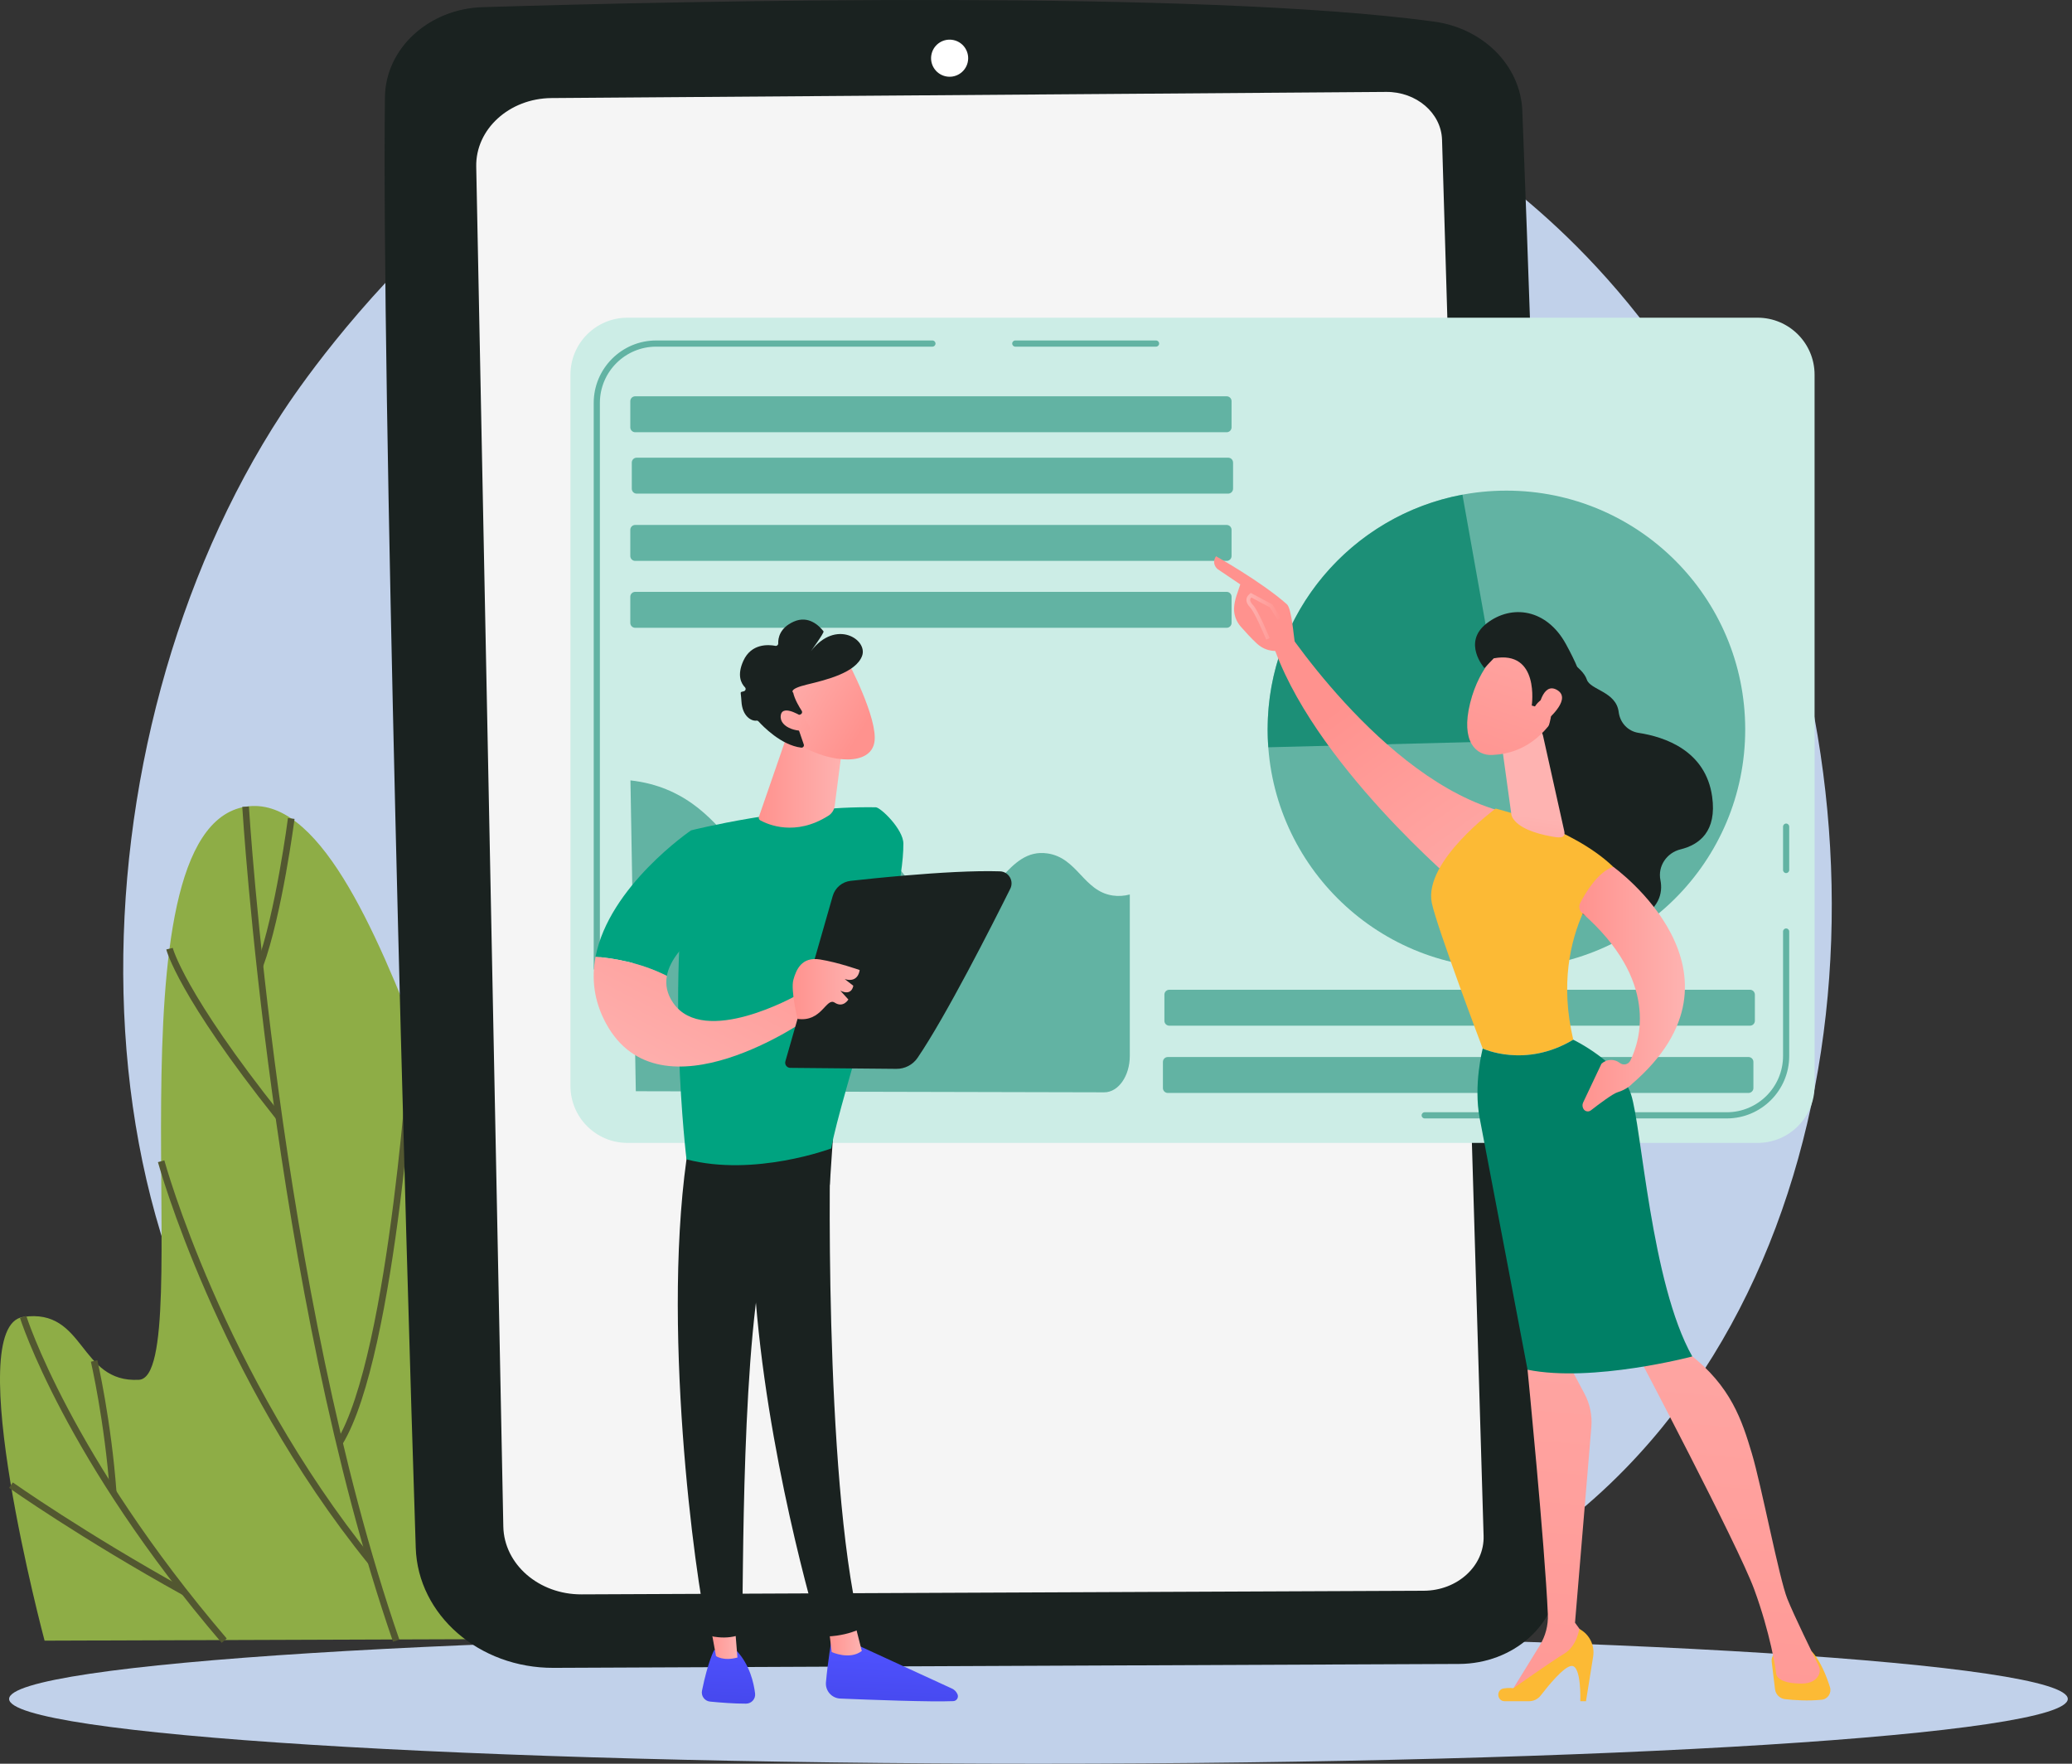 <svg xmlns="http://www.w3.org/2000/svg" width="235" height="200" viewBox="0 0 235 200" fill="none"><rect x="0" y="0" width="235" height="200" fill="#333333" stroke="none"/><path d="M234.522 192.653C234.522 196.711 182.257 200 117.778 200C53.304 200 1.034 196.711 1.034 192.653C1.034 188.596 53.304 185.309 117.778 185.309C182.257 185.31 234.522 188.596 234.522 192.653Z" fill="#C1D1EA"></path><path d="M184.441 166.441C179.397 171.64 174.884 174.696 171.428 177.003C137.728 199.505 99.205 193.019 87.295 190.803C68.079 187.226 51.858 184.703 37.922 172.112C6.254 143.501 7.794 83.817 31.992 46.845C34.861 42.461 59.023 6.646 97.629 1.599C98.574 1.476 99.278 1.405 99.895 1.34C105.867 0.708 142.877 -2.63 173.054 22.653C177.374 26.272 184.325 32.8 190.772 42.756C214.343 79.16 214.418 135.541 184.441 166.441Z" fill="#C1D1EA"></path><path d="M5.057 186.046C5.057 186.046 -4.468 150.381 2.626 149.335C9.72 148.288 8.912 156.846 15.763 156.463C22.614 156.079 11.582 94.071 27.856 91.475C44.129 88.879 53.857 150.791 62.018 144.488C70.178 138.184 87.49 103.921 89.869 185.751L5.057 186.046Z" fill="#8EAD46"></path><path d="M27.855 91.475C27.855 91.475 31.183 146.337 44.934 186.045" stroke="#525730" stroke-width="0.753" stroke-miterlimit="10"></path><path d="M33.034 92.812C33.034 92.812 31.624 103.644 29.475 109.499" stroke="#525730" stroke-width="0.753" stroke-miterlimit="10"></path><path d="M19.226 107.576C19.226 107.576 20.47 112.672 31.631 126.686" stroke="#525730" stroke-width="0.753" stroke-miterlimit="10"></path><path d="M46.905 116.593C46.905 116.593 44.656 153.585 38.497 163.608" stroke="#525730" stroke-width="0.753" stroke-miterlimit="10"></path><path d="M2.625 149.335C2.625 149.335 7.636 165.238 25.428 186.046" stroke="#525730" stroke-width="0.753" stroke-miterlimit="10"></path><path d="M18.276 131.683C18.276 131.683 24.908 155.902 42.083 177.117" stroke="#525730" stroke-width="0.753" stroke-miterlimit="10"></path><path d="M10.675 154.328C10.675 154.328 12.237 161.081 12.837 169.218" stroke="#525730" stroke-width="0.753" stroke-miterlimit="10"></path><path d="M1.236 168.41C1.236 168.41 9.374 174.154 20.928 180.551" stroke="#525730" stroke-width="0.753" stroke-miterlimit="10"></path><path d="M165.488 188.687L62.787 189.129C54.338 189.165 47.403 183.133 47.153 175.529C46.04 141.756 43.27 43.177 43.658 11.021C43.725 5.495 48.617 0.997 54.752 0.811C78.608 0.088 135.976 -1.165 162.628 2.446C168.241 3.207 172.454 7.452 172.657 12.56C173.784 40.856 177.432 146.528 176.768 178.669C176.654 184.213 171.645 188.66 165.488 188.687Z" fill="#1A2220"></path><path d="M161.479 180.386L65.954 180.797C61.125 180.818 57.176 177.393 57.085 173.107L54.013 18.907C53.923 14.657 57.76 11.157 62.547 11.12L157.217 10.423C160.64 10.397 163.456 12.807 163.552 15.845L168.265 174.159C168.373 177.557 165.308 180.37 161.479 180.386Z" fill="#F5F5F5"></path><path d="M109.751 7.083C110.018 5.952 109.318 4.819 108.187 4.552C107.056 4.285 105.923 4.985 105.656 6.116C105.389 7.246 106.089 8.38 107.22 8.647C108.351 8.914 109.484 8.213 109.751 7.083Z" fill="white"></path><path d="M174.19 121.794C188.555 121.794 200.2 110.149 200.2 95.784C200.2 81.419 188.555 69.774 174.19 69.774C159.825 69.774 148.18 81.419 148.18 95.784C148.18 110.149 159.825 121.794 174.19 121.794Z" fill="white"></path><path d="M199.338 129.602H71.163C67.592 129.602 64.698 126.707 64.698 123.136V42.491C64.698 38.92 67.592 36.026 71.163 36.026H199.338C202.909 36.026 205.804 38.92 205.804 42.491V123.136C205.804 126.707 202.909 129.602 199.338 129.602Z" fill="#CCEDE6"></path><path opacity="0.52" d="M67.687 110.153C67.493 110.153 67.337 109.996 67.337 109.803V45.691C67.337 41.786 70.514 38.609 74.419 38.609H105.753C105.946 38.609 106.103 38.766 106.103 38.959C106.103 39.152 105.946 39.309 105.753 39.309H74.419C70.9 39.309 68.037 42.172 68.037 45.691V109.803C68.037 109.996 67.88 110.153 67.687 110.153Z" fill="#008066"></path><path opacity="0.52" d="M195.845 126.826H161.585C161.392 126.826 161.235 126.67 161.235 126.476C161.235 126.283 161.391 126.126 161.585 126.126H195.845C199.365 126.126 202.228 123.263 202.228 119.744V105.633C202.228 105.439 202.384 105.282 202.578 105.282C202.771 105.282 202.928 105.439 202.928 105.633V119.744C202.928 123.649 199.751 126.826 195.845 126.826Z" fill="#008066"></path><path opacity="0.52" d="M202.578 99.005C202.384 99.005 202.228 98.848 202.228 98.654V93.738C202.228 93.545 202.384 93.388 202.578 93.388C202.771 93.388 202.928 93.545 202.928 93.738V98.654C202.928 98.848 202.771 99.005 202.578 99.005Z" fill="#008066"></path><path opacity="0.52" d="M131.114 39.309H115.152C114.958 39.309 114.802 39.152 114.802 38.959C114.802 38.766 114.958 38.609 115.152 38.609H131.114C131.307 38.609 131.464 38.766 131.464 38.959C131.464 39.152 131.307 39.309 131.114 39.309Z" fill="#008066"></path><path opacity="0.52" d="M139.125 49.014H72.041C71.734 49.014 71.486 48.765 71.486 48.459V45.494C71.486 45.187 71.734 44.939 72.041 44.939H139.125C139.431 44.939 139.68 45.187 139.68 45.494V48.459C139.68 48.765 139.431 49.014 139.125 49.014Z" fill="#008066"></path><path opacity="0.52" d="M139.295 55.975H72.21C71.904 55.975 71.656 55.726 71.656 55.42V52.455C71.656 52.148 71.904 51.9 72.21 51.9H139.295C139.601 51.9 139.85 52.148 139.85 52.455V55.42C139.85 55.726 139.601 55.975 139.295 55.975Z" fill="#008066"></path><path opacity="0.52" d="M139.125 63.603H72.041C71.734 63.603 71.486 63.354 71.486 63.048V60.083C71.486 59.776 71.734 59.528 72.041 59.528H139.125C139.431 59.528 139.68 59.776 139.68 60.083V63.048C139.68 63.354 139.431 63.603 139.125 63.603Z" fill="#008066"></path><path opacity="0.52" d="M139.125 71.19H72.041C71.734 71.19 71.486 70.942 71.486 70.635V67.67C71.486 67.364 71.734 67.115 72.041 67.115H139.125C139.431 67.115 139.68 67.364 139.68 67.67V70.635C139.68 70.942 139.431 71.19 139.125 71.19Z" fill="#008066"></path><path opacity="0.52" d="M198.478 116.309H132.617C132.31 116.309 132.062 116.061 132.062 115.755V112.789C132.062 112.483 132.31 112.235 132.617 112.235H198.478C198.784 112.235 199.032 112.483 199.032 112.789V115.755C199.032 116.061 198.784 116.309 198.478 116.309Z" fill="#008066"></path><path opacity="0.52" d="M198.311 123.937H132.45C132.144 123.937 131.895 123.689 131.895 123.383V120.418C131.895 120.111 132.144 119.863 132.45 119.863H198.311C198.617 119.863 198.866 120.111 198.866 120.418V123.383C198.866 123.689 198.617 123.937 198.311 123.937Z" fill="#008066"></path><path opacity="0.52" d="M87.345 97.68C90.978 97.861 91.516 94.392 95.08 94.019C101.098 93.388 102.567 103.044 108.328 102.811C113.008 102.622 114.183 96.11 118.793 96.774C122.207 97.266 122.878 101.052 126.194 101.549C126.855 101.648 127.505 101.597 128.139 101.433V119.733C128.139 122.019 126.838 123.87 125.236 123.866L72.112 123.742L71.504 88.495C74.613 88.836 76.877 89.966 78.497 91.115C82.382 93.871 83.668 97.497 87.345 97.68Z" fill="#008066"></path><path opacity="0.52" d="M170.853 109.802C185.811 109.802 197.936 97.677 197.936 82.719C197.936 67.762 185.811 55.636 170.853 55.636C155.896 55.636 143.77 67.762 143.77 82.719C143.77 97.677 155.896 109.802 170.853 109.802Z" fill="#008066"></path><path opacity="0.71" d="M170.853 84.049L165.865 56.096C153.291 58.438 143.77 69.466 143.77 82.719C143.77 83.399 143.796 84.073 143.845 84.74L170.853 84.049Z" fill="#008066"></path><path d="M176.833 74.291C176.833 74.291 179.486 75.581 179.973 77.063C180.365 78.252 183.298 78.406 183.587 80.744C183.737 81.952 184.63 82.919 185.833 83.103C188.829 83.562 193.445 85.118 194.184 90.319C194.747 94.288 192.724 95.794 190.6 96.315C189.04 96.697 188.003 98.215 188.319 99.79C188.622 101.3 188.17 103.046 185.553 104.427C179.689 107.522 173.833 97.096 173.833 97.096L172.633 78.893L176.833 74.291Z" fill="#1A2220"></path><path d="M144.924 69.975C144.924 69.975 156.633 88.495 170.556 92.073C170.556 92.073 167.843 99.8 165.749 100.684C165.749 100.684 148.62 86.391 144.218 72.607L144.924 69.975Z" fill="url(#paint0_linear_234_1321)"></path><path d="M200.938 188.429L201.317 191.549C201.389 192.141 201.855 192.609 202.448 192.677C203.448 192.791 205.053 192.908 206.623 192.742C207.312 192.669 207.759 191.971 207.549 191.311C207.167 190.106 206.466 188.298 205.457 187.235H201.996C201.356 187.235 200.86 187.794 200.938 188.429Z" fill="#FCBA35"></path><path d="M173.833 151.885L173.249 155.321C173.249 155.321 175.205 175.134 175.553 183.059C175.607 184.302 175.286 185.53 174.634 186.589L171.232 192.112L179.876 187.011L180.049 185.956L178.634 184.011L180.487 161.815C180.596 160.511 180.327 159.204 179.712 158.049L177.924 154.69L173.833 151.885Z" fill="url(#paint1_linear_234_1321)"></path><path d="M170.663 192.912H173.422C173.938 192.912 174.425 192.675 174.74 192.266C175.6 191.148 177.381 188.968 178.233 188.911C179.38 188.835 179.234 192.912 179.234 192.912H179.877L180.691 187.846C180.896 186.571 180.262 185.308 179.117 184.711C179.117 184.711 178.855 186.65 177.433 187.507C176.012 188.365 171.649 191.436 171.649 191.436C171.649 191.436 171.114 191.36 170.527 191.466C169.657 191.623 169.779 192.912 170.663 192.912Z" fill="#FCBA35"></path><path d="M185.672 153.517C185.672 153.517 197.132 175.254 198.953 180.217C200.775 185.179 201.413 189.32 201.437 189.712C201.475 190.324 202.237 190.912 204.338 190.912C205.422 190.912 205.953 190.477 206.212 190.057C206.434 189.698 206.446 189.249 206.259 188.871C205.596 187.529 203.492 183.242 202.713 181.298C201.783 178.976 199.782 168.456 198.685 164.798C197.588 161.14 196.347 157.172 191.569 153.517C191.569 153.517 188.289 150.304 185.672 153.517Z" fill="url(#paint2_linear_234_1321)"></path><path d="M178.434 117.9C175.478 105.374 182.966 98.29 182.966 98.29C178.241 93.755 169.632 91.691 169.632 91.691C169.632 91.691 161.417 97.697 162.392 102.397C162.963 105.152 168.166 118.9 168.166 118.9C168.166 118.9 172.977 121.177 178.434 117.9Z" fill="#FCBA35"></path><path d="M184.987 124.101C183.784 120.477 178.434 117.9 178.434 117.9C172.977 121.177 168.166 118.9 168.166 118.9C168.166 118.9 167.087 123.024 167.832 126.857C168.576 130.689 173.249 155.321 173.249 155.321C180.61 156.812 191.933 153.82 191.933 153.82C187.244 145.495 186.19 127.725 184.987 124.101Z" fill="#008066"></path><path d="M175.002 83.414L177.406 94.209C177.636 95.159 176.769 95.004 175.808 94.823C174.233 94.526 172.204 93.915 171.526 92.689C171.457 92.565 171.422 92.424 171.403 92.283L170.37 84.797C170.289 84.204 170.61 83.627 171.158 83.384L173.15 82.501C173.917 82.16 174.805 82.598 175.002 83.414Z" fill="url(#paint3_linear_234_1321)"></path><path d="M182.966 98.29C182.966 98.29 199.739 110.291 185.111 122.901C185.111 122.901 184.553 123.532 183.456 123.86C182.902 124.025 181.263 125.265 180.432 125.912C180.165 126.119 179.779 126.049 179.6 125.762C179.459 125.537 179.443 125.256 179.556 125.016L181.633 120.625C182.209 120.087 183.092 120.049 183.713 120.535C184.109 120.845 184.689 120.715 184.911 120.264C186.042 117.961 188.177 111.187 179.438 103.533C179.109 103.245 179.026 102.769 179.228 102.382C179.842 101.202 181.246 98.86 182.966 98.29Z" fill="url(#paint4_linear_234_1321)"></path><path d="M170.399 73.573C170.399 73.573 167.841 75.305 166.741 79.716C165.642 84.126 167.429 85.708 169.26 85.611C171.091 85.514 173.747 84.948 176.048 81.784C178.348 78.62 173.752 71.457 170.399 73.573Z" fill="url(#paint5_linear_234_1321)"></path><path d="M173.727 80.005C173.727 80.005 174.665 73.685 169.418 74.651L168.357 75.756C168.357 75.756 165.789 72.864 168.631 70.677C171.473 68.491 175.417 69.051 177.599 73.031C179.781 77.011 180.573 79.808 178.744 82.282C176.915 84.755 175.539 82.634 175.539 82.634C175.539 82.634 176.378 80.493 175.682 79.575C174.986 78.656 174.088 80.109 174.088 80.109L173.727 80.005Z" fill="#1A2220"></path><path d="M174.444 80.546C174.444 80.546 174.907 77.294 176.568 78.224C178.229 79.153 175.969 81.261 175.064 81.978L174.444 80.546Z" fill="url(#paint6_linear_234_1321)"></path><path d="M145.005 73.788C144.969 74.17 146.39 74.434 146.842 72.806C146.718 72.099 146.497 69.002 145.955 68.521C143.067 65.959 137.918 63.077 137.918 63.077C137.343 63.956 138.098 64.535 138.098 64.535L140.668 66.27C140.4 67.158 140.009 67.943 139.964 68.957C139.931 69.724 140.214 70.476 140.724 71.058C141.236 71.643 141.924 72.398 142.545 72.971C143.72 74.055 145.005 73.788 145.005 73.788Z" fill="url(#paint7_linear_234_1321)"></path><path d="M143.608 72.526L144.001 72.364C143.949 72.237 142.716 69.24 142.119 68.617C141.892 68.38 141.783 68.177 141.793 68.014C141.798 67.926 141.842 67.838 141.925 67.749L144.005 68.862L144.923 70.3L145.281 70.071L144.303 68.539L141.867 67.237L141.757 67.326C141.511 67.528 141.383 67.744 141.369 67.988C141.351 68.279 141.496 68.58 141.812 68.91C142.261 69.38 143.261 71.679 143.608 72.526Z" fill="url(#paint8_linear_234_1321)"></path><path d="M94.332 185.82C94.332 185.82 93.893 188.309 93.677 190.772C93.593 191.735 94.335 192.571 95.301 192.612C98.582 192.748 105.6 193.014 108.119 192.902C108.498 192.885 108.745 192.497 108.605 192.145C108.487 191.85 108.261 191.611 107.972 191.479L96.379 186.151L94.332 185.82Z" fill="url(#paint9_linear_234_1321)"></path><path d="M93.972 184.357L94.325 187.334C94.325 187.334 96.356 188.28 97.743 187.215L96.902 183.897L93.972 184.357Z" fill="url(#paint10_linear_234_1321)"></path><path d="M94.238 128.386C94.085 129.164 93.419 167.183 97.483 184.221C97.549 184.499 97.408 184.786 97.143 184.894C96.52 185.149 95.298 185.517 93.834 185.567C93.38 185.582 92.973 185.287 92.846 184.852C91.684 180.899 86.117 161.093 85.391 142.173C84.58 121.031 85.391 141.453 85.391 141.453L85.867 128.385L94.238 128.386Z" fill="#1A2220"></path><path d="M80.997 187.118C80.997 187.118 80.297 188.375 79.619 191.714C79.497 192.316 79.918 192.894 80.531 192.954C81.614 193.06 83.282 193.197 84.618 193.188C85.234 193.184 85.714 192.648 85.64 192.036C85.492 190.817 85.031 188.818 83.607 187.26L80.997 187.118Z" fill="url(#paint11_linear_234_1321)"></path><path d="M80.382 183.289L81.207 187.791C81.207 187.791 82.023 188.398 83.638 187.958L83.244 183.114L80.382 183.289Z" fill="url(#paint12_linear_234_1321)"></path><path d="M78.152 129.553C74.828 149.612 78.873 179.132 80.237 184.909C80.321 185.263 80.606 185.534 80.965 185.593C81.574 185.694 82.576 185.777 83.565 185.49C83.905 185.391 84.144 185.084 84.158 184.729C84.341 180.058 84.012 151.383 87.109 140.05C87.266 139.476 87.617 138.975 88.102 138.63L94.113 134.356L94.574 127.449L78.152 129.553Z" fill="#1A2220"></path><path d="M99.332 91.544C89.371 91.38 78.38 94.16 78.38 94.16C75.411 111.485 77.861 131.467 77.861 131.467C85.573 133.49 94.272 130.231 94.272 130.231C95.329 124.259 102.517 103.355 102.459 95.659C102.447 94.024 99.87 91.553 99.332 91.544Z" fill="#00A380"></path><path d="M82.201 103.805L78.38 94.159C78.38 94.159 69.076 100.481 67.546 108.496C69.304 108.626 72.503 109.083 75.634 110.664C76.322 106.879 82.201 103.805 82.201 103.805Z" fill="#00A380"></path><path d="M90.331 112.88C90.331 112.88 79.885 118.784 76.361 113.743C75.629 112.696 75.454 111.656 75.634 110.664C72.503 109.083 69.304 108.626 67.546 108.496C67.085 110.913 67.328 113.482 68.748 116.08C74.922 127.374 91.714 115.456 91.714 115.456L90.331 112.88Z" fill="url(#paint13_linear_234_1321)"></path><path d="M89.076 120.349L94.444 101.606C94.711 100.671 95.517 99.991 96.484 99.884C97.93 99.724 100.215 99.485 102.75 99.271C106.371 98.964 110.499 98.709 113.414 98.807C114.405 98.84 115.025 99.893 114.582 100.78C112.504 104.949 107.286 115.234 104.067 119.955C103.527 120.747 102.625 121.213 101.666 121.204L89.631 121.092C89.246 121.088 88.97 120.719 89.076 120.349Z" fill="#1A2220"></path><path d="M90.454 115.539C90.454 115.539 89.66 112.274 89.98 111.115C90.3 109.956 90.921 108.467 92.99 108.798C95.059 109.129 97.499 110 97.499 110C97.499 110 97.376 111.509 95.804 111.023L96.778 111.777C96.778 111.777 96.639 112.985 95.311 112.34L96.218 113.34C96.218 113.34 95.647 114.333 94.67 113.696C93.693 113.06 93.225 115.932 90.454 115.539Z" fill="url(#paint14_linear_234_1321)"></path><path d="M89.242 83.457L86.073 92.623C86.02 92.775 86.083 92.943 86.223 93.021C87.087 93.498 90.2 94.879 93.951 92.501C94.341 92.253 94.607 91.849 94.667 91.39L95.693 83.457L89.242 83.457Z" fill="url(#paint15_linear_234_1321)"></path><path d="M96.138 74.97C96.138 74.97 99.619 81.521 99.172 84.167C98.726 86.814 94.413 86.624 90.647 84.475L88.014 77.401L96.138 74.97Z" fill="url(#paint16_linear_234_1321)"></path><path d="M90.813 81.001C90.966 80.933 91.022 80.745 90.931 80.605C90.652 80.179 90.129 79.31 89.963 78.549C89.963 78.549 89.337 78.149 91.555 77.618C93.773 77.087 97.081 76.263 97.776 74.375C98.454 72.534 94.818 70.145 91.977 73.833C91.869 73.974 93.511 71.737 93.404 71.596C92.938 70.99 91.713 69.732 90.013 70.495C88.422 71.209 88.243 72.374 88.264 72.962C88.271 73.135 88.116 73.269 87.946 73.237C87.142 73.084 85.211 72.952 84.31 74.932C83.568 76.563 84.051 77.487 84.49 77.938C84.632 78.084 84.57 78.325 84.375 78.385C83.846 78.547 84.024 78.289 84.092 79.528C84.187 81.24 85.241 81.795 85.786 81.717C85.875 81.705 85.965 81.735 86.025 81.802C86.493 82.319 88.599 84.516 90.878 84.78C91.075 84.803 91.228 84.608 91.163 84.421L90.177 81.553C90.131 81.42 90.195 81.274 90.324 81.217L90.813 81.001Z" fill="#1A2220"></path><path d="M91.209 81.407C91.209 81.407 88.731 79.707 88.55 81.139C88.369 82.571 90.782 83.213 91.977 82.679L91.209 81.407Z" fill="url(#paint17_linear_234_1321)"></path><defs><linearGradient id="paint0_linear_234_1321" x1="153.668" y1="78.716" x2="174.842" y2="107.985" gradientUnits="userSpaceOnUse"><stop stop-color="#FF928E"></stop><stop offset="1" stop-color="#FEB3B1"></stop></linearGradient><linearGradient id="paint1_linear_234_1321" x1="172.738" y1="216.339" x2="182.339" y2="104.127" gradientUnits="userSpaceOnUse"><stop stop-color="#FF928E"></stop><stop offset="1" stop-color="#FEB3B1"></stop></linearGradient><linearGradient id="paint2_linear_234_1321" x1="192.052" y1="218.009" x2="201.655" y2="105.767" gradientUnits="userSpaceOnUse"><stop stop-color="#FF928E"></stop><stop offset="1" stop-color="#FEB3B1"></stop></linearGradient><linearGradient id="paint3_linear_234_1321" x1="171.685" y1="105.731" x2="173.489" y2="92.537" gradientUnits="userSpaceOnUse"><stop stop-color="#FF928E"></stop><stop offset="1" stop-color="#FEB3B1"></stop></linearGradient><linearGradient id="paint4_linear_234_1321" x1="179.119" y1="112.161" x2="191.099" y2="112.161" gradientUnits="userSpaceOnUse"><stop stop-color="#FF928E"></stop><stop offset="1" stop-color="#FEB3B1"></stop></linearGradient><linearGradient id="paint5_linear_234_1321" x1="168.474" y1="89.841" x2="178.469" y2="59.313" gradientUnits="userSpaceOnUse"><stop stop-color="#FF928E"></stop><stop offset="1" stop-color="#FEB3B1"></stop></linearGradient><linearGradient id="paint6_linear_234_1321" x1="172.126" y1="91.037" x2="182.12" y2="60.508" gradientUnits="userSpaceOnUse"><stop stop-color="#FF928E"></stop><stop offset="1" stop-color="#FEB3B1"></stop></linearGradient><linearGradient id="paint7_linear_234_1321" x1="151.125" y1="80.555" x2="172.3" y2="109.824" gradientUnits="userSpaceOnUse"><stop stop-color="#FF928E"></stop><stop offset="1" stop-color="#FEB3B1"></stop></linearGradient><linearGradient id="paint8_linear_234_1321" x1="145.281" y1="69.881" x2="141.367" y2="69.881" gradientUnits="userSpaceOnUse"><stop stop-color="#FF928E"></stop><stop offset="1" stop-color="#FEB3B1"></stop></linearGradient><linearGradient id="paint9_linear_234_1321" x1="100.894" y1="198.347" x2="101.346" y2="186.817" gradientUnits="userSpaceOnUse"><stop stop-color="#4042E2"></stop><stop offset="1" stop-color="#4F52FF"></stop></linearGradient><linearGradient id="paint10_linear_234_1321" x1="93.972" y1="185.809" x2="97.743" y2="185.809" gradientUnits="userSpaceOnUse"><stop stop-color="#FF928E"></stop><stop offset="1" stop-color="#FEB3B1"></stop></linearGradient><linearGradient id="paint11_linear_234_1321" x1="82.404" y1="197.622" x2="82.856" y2="186.092" gradientUnits="userSpaceOnUse"><stop stop-color="#4042E2"></stop><stop offset="1" stop-color="#4F52FF"></stop></linearGradient><linearGradient id="paint12_linear_234_1321" x1="80.382" y1="185.616" x2="83.638" y2="185.616" gradientUnits="userSpaceOnUse"><stop stop-color="#FF928E"></stop><stop offset="1" stop-color="#FEB3B1"></stop></linearGradient><linearGradient id="paint13_linear_234_1321" x1="87.099" y1="97.468" x2="73.002" y2="124.85" gradientUnits="userSpaceOnUse"><stop stop-color="#FF928E"></stop><stop offset="1" stop-color="#FEB3B1"></stop></linearGradient><linearGradient id="paint14_linear_234_1321" x1="89.904" y1="112.164" x2="97.499" y2="112.164" gradientUnits="userSpaceOnUse"><stop stop-color="#FF928E"></stop><stop offset="1" stop-color="#FEB3B1"></stop></linearGradient><linearGradient id="paint15_linear_234_1321" x1="86.054" y1="88.656" x2="95.693" y2="88.656" gradientUnits="userSpaceOnUse"><stop stop-color="#FF928E"></stop><stop offset="1" stop-color="#FEB3B1"></stop></linearGradient><linearGradient id="paint16_linear_234_1321" x1="97.986" y1="82.524" x2="87.388" y2="76.06" gradientUnits="userSpaceOnUse"><stop stop-color="#FF928E"></stop><stop offset="1" stop-color="#FEB3B1"></stop></linearGradient><linearGradient id="paint17_linear_234_1321" x1="95.202" y1="84.934" x2="85.667" y2="79.118" gradientUnits="userSpaceOnUse"><stop stop-color="#FF928E"></stop><stop offset="1" stop-color="#FEB3B1"></stop></linearGradient></defs></svg>